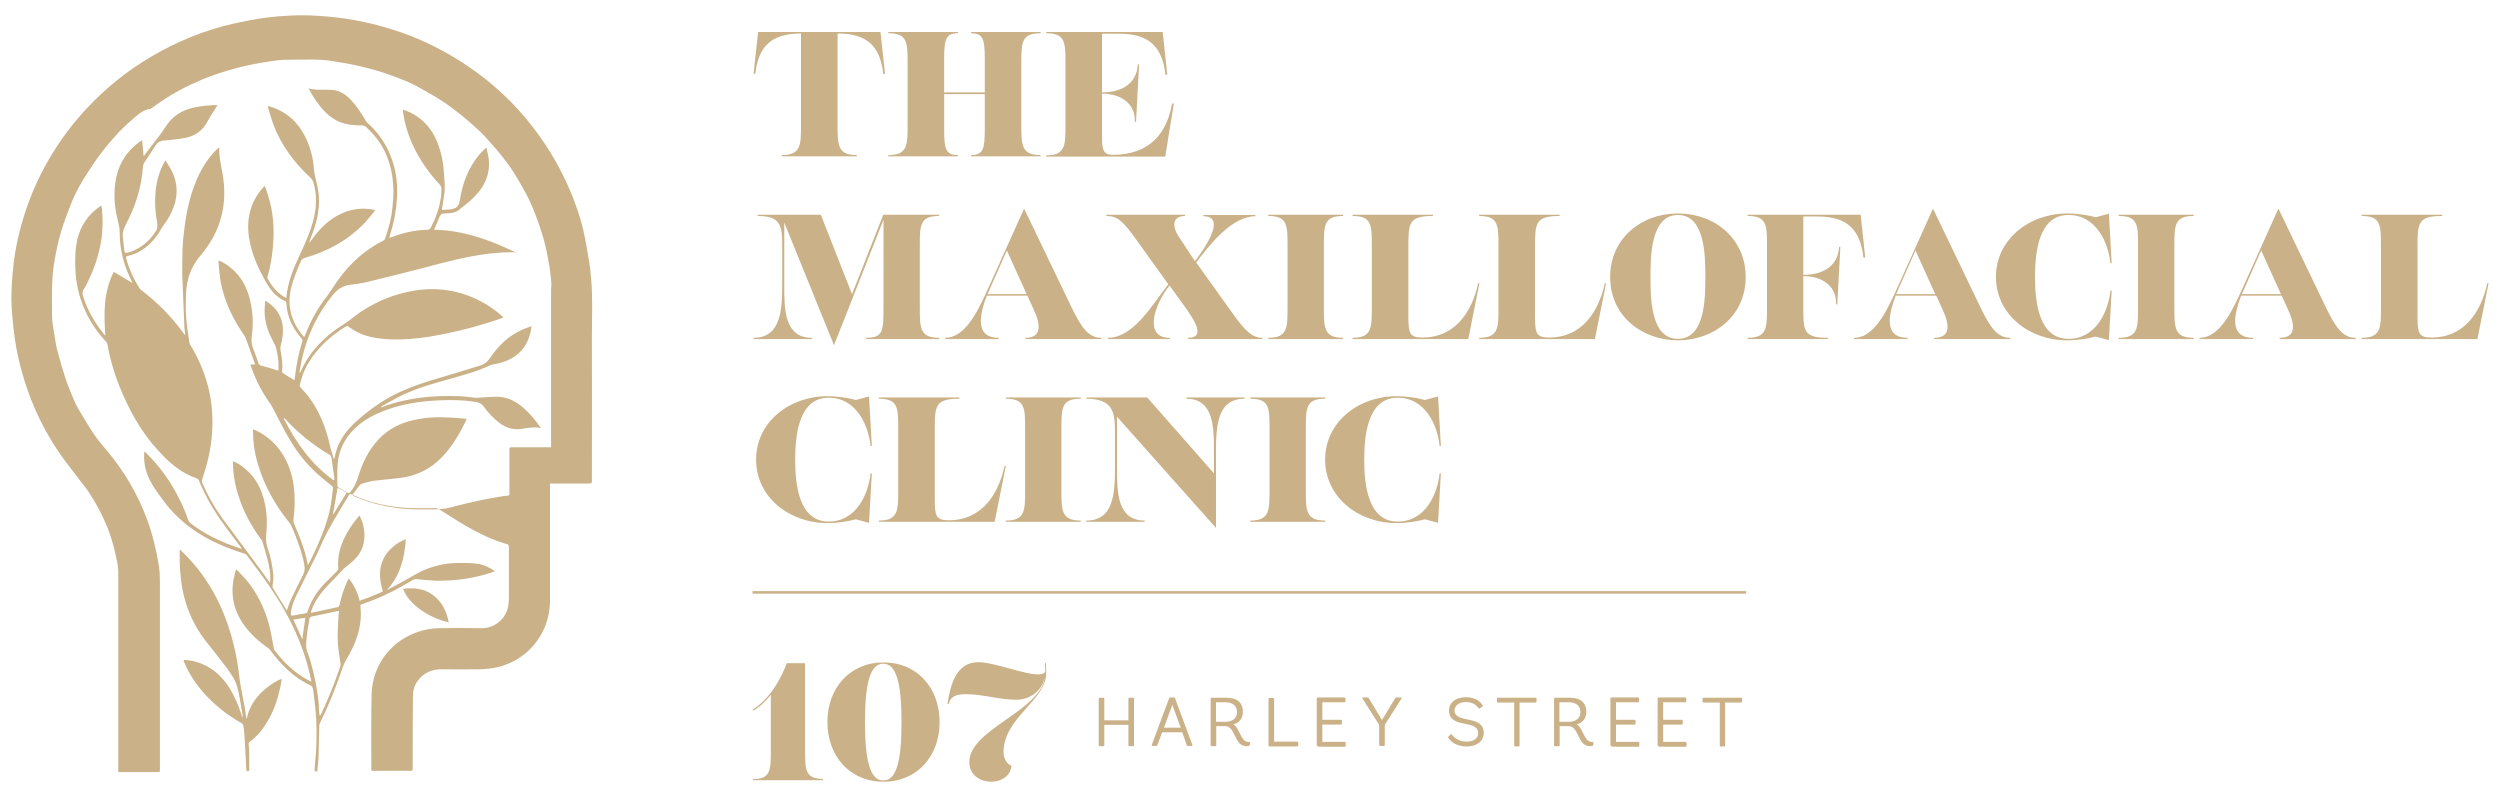 <?xml version="1.0" encoding="utf-8"?>
<!-- Generator: Adobe Illustrator 25.2.3, SVG Export Plug-In . SVG Version: 6.00 Build 0)  -->
<svg version="1.1" id="Layer_1" xmlns="http://www.w3.org/2000/svg" xmlns:xlink="http://www.w3.org/1999/xlink" x="0px" y="0px"
	 viewBox="0 0 985 312" style="enable-background:new 0 0 985 312;" xml:space="preserve">
<style type="text/css">
	.st0{fill:#CAB188;}
</style>
<g>
	<g>
		<g>
			<path class="st0" d="M446.8,293.6c0,0.2-0.1,0.4-0.4,0.4H445c-0.2,0-0.4-0.1-0.4-0.4v-8h-9.5v8c0,0.2-0.1,0.4-0.4,0.4h-1.4
				c-0.2,0-0.4-0.1-0.4-0.4v-18.3c0-0.2,0.1-0.4,0.4-0.4h1.4c0.2,0,0.4,0.1,0.4,0.4v8.5h9.5v-8.5c0-0.2,0.1-0.4,0.4-0.4h1.4
				c0.2,0,0.4,0.1,0.4,0.4V293.6z"/>
			<path class="st0" d="M465.8,288.5h-7.9l-1.9,5.1c-0.1,0.2-0.2,0.3-0.4,0.3h-1.4c-0.2,0-0.5-0.1-0.4-0.4l6.8-18.3
				c0.1-0.3,0.2-0.4,0.4-0.4h1.6c0.2,0,0.4,0.2,0.4,0.4l6.8,18.3c0.1,0.2-0.1,0.4-0.4,0.4h-1.4c-0.2,0-0.4-0.1-0.4-0.3L465.8,288.5z
				 M458.6,286.7h6.6l-3.3-9L458.6,286.7z"/>
			<path class="st0" d="M492.4,293.5c0,0.2-0.1,0.3-0.4,0.4c-0.2,0.1-0.5,0.1-0.9,0.1c-4.9,0-4.2-7.9-8.4-7.9h-3.5v7.5
				c0,0.2-0.1,0.4-0.4,0.4h-1.4c-0.2,0-0.4-0.1-0.4-0.4v-18.3c0-0.2,0.1-0.4,0.4-0.4h5.8c4,0,6.5,1.7,6.5,5.6c0,2.8-1.7,4.4-3.8,4.9
				c2.5,1.3,3,6.9,5.8,6.9h0.4c0.2,0,0.4,0.1,0.4,0.4V293.5z M482.8,284.4c2.6,0,4.6-1.3,4.6-3.8c0-2.3-1.6-3.9-4.4-3.9h-3.9v7.7
				H482.8z"/>
			<path class="st0" d="M502,292.2h9.1c0.2,0,0.4,0.1,0.4,0.4v1.1c0,0.3-0.2,0.4-0.4,0.4h-10.9c-0.2,0-0.4-0.1-0.4-0.4v-18.3
				c0-0.2,0.1-0.4,0.4-0.4h1.4c0.2,0,0.4,0.1,0.4,0.4V292.2z"/>
			<path class="st0" d="M519.2,293.9c-0.2,0-0.4-0.1-0.4-0.4v-18.3c0-0.2,0.1-0.4,0.4-0.4h10.5c0.2,0,0.4,0.1,0.4,0.4v1.1
				c0,0.2-0.1,0.4-0.4,0.4H521v6.9h7.3c0.2,0,0.4,0.1,0.4,0.4v1.1c0,0.2-0.1,0.4-0.4,0.4H521v6.8h8.8c0.2,0,0.4,0.1,0.4,0.4v1.1
				c0,0.3-0.1,0.4-0.4,0.4H519.2z"/>
			<path class="st0" d="M543.8,293.9c-0.2,0-0.4-0.1-0.4-0.4v-7.9l-6.6-10.4c-0.1-0.2,0.1-0.4,0.3-0.4h1.7c0.2,0,0.3,0.1,0.5,0.3
				l5.2,8.6l5.2-8.6c0.1-0.2,0.2-0.3,0.5-0.3h1.7c0.3,0,0.5,0.1,0.3,0.4l-6.6,10.4v7.9c0,0.2-0.1,0.4-0.4,0.4H543.8z"/>
			<path class="st0" d="M583,279.1c-0.2,0.1-0.4,0.1-0.5-0.1c-0.4-0.6-1.7-2.4-4.9-2.4c-3,0-4.5,1.6-4.5,3.3
				c0,5.4,11.5,1.5,11.5,8.9c0,2.8-2.2,5.3-6.8,5.3c-4.8,0-6.7-2.7-7.2-3.4c-0.1-0.2-0.1-0.3,0.1-0.5l0.8-0.8c0.2-0.2,0.4-0.2,0.5,0
				c0.5,0.7,2.3,2.8,5.8,2.8c2.9,0,4.6-1.3,4.6-3.3c0-5.7-11.5-1.5-11.5-9c0-2.8,2.3-5.2,6.6-5.2c4.4,0,6.1,2.3,6.6,3.1
				c0.1,0.2,0.2,0.4-0.1,0.6L583,279.1z"/>
			<path class="st0" d="M605,274.9c0.2,0,0.4,0.1,0.4,0.4v1.1c0,0.2-0.2,0.4-0.4,0.4h-6.3v16.9c0,0.2-0.1,0.4-0.4,0.4H597
				c-0.2,0-0.4-0.1-0.4-0.4v-16.9h-6.4c-0.2,0-0.4-0.1-0.4-0.4v-1.1c0-0.3,0.1-0.4,0.4-0.4H605z"/>
			<path class="st0" d="M627.7,293.5c0,0.2-0.1,0.3-0.4,0.4c-0.2,0.1-0.5,0.1-0.9,0.1c-4.9,0-4.2-7.9-8.4-7.9h-3.5v7.5
				c0,0.2-0.1,0.4-0.4,0.4h-1.4c-0.2,0-0.4-0.1-0.4-0.4v-18.3c0-0.2,0.1-0.4,0.4-0.4h5.8c4,0,6.5,1.7,6.5,5.6c0,2.8-1.7,4.4-3.8,4.9
				c2.5,1.3,3,6.9,5.8,6.9h0.4c0.2,0,0.4,0.1,0.4,0.4V293.5z M618.1,284.4c2.6,0,4.6-1.3,4.6-3.8c0-2.3-1.6-3.9-4.4-3.9h-3.9v7.7
				H618.1z"/>
			<path class="st0" d="M634.9,293.9c-0.2,0-0.4-0.1-0.4-0.4v-18.3c0-0.2,0.1-0.4,0.4-0.4h10.5c0.2,0,0.4,0.1,0.4,0.4v1.1
				c0,0.2-0.1,0.4-0.4,0.4h-8.7v6.9h7.3c0.2,0,0.4,0.1,0.4,0.4v1.1c0,0.2-0.1,0.4-0.4,0.4h-7.3v6.8h8.8c0.2,0,0.4,0.1,0.4,0.4v1.1
				c0,0.3-0.1,0.4-0.4,0.4H634.9z"/>
			<path class="st0" d="M653.5,293.9c-0.2,0-0.4-0.1-0.4-0.4v-18.3c0-0.2,0.1-0.4,0.4-0.4h10.5c0.2,0,0.4,0.1,0.4,0.4v1.1
				c0,0.2-0.1,0.4-0.4,0.4h-8.7v6.9h7.3c0.2,0,0.4,0.1,0.4,0.4v1.1c0,0.2-0.1,0.4-0.4,0.4h-7.3v6.8h8.8c0.2,0,0.4,0.1,0.4,0.4v1.1
				c0,0.3-0.1,0.4-0.4,0.4H653.5z"/>
			<path class="st0" d="M686,274.9c0.2,0,0.4,0.1,0.4,0.4v1.1c0,0.2-0.2,0.4-0.4,0.4h-6.3v16.9c0,0.2-0.1,0.4-0.4,0.4H678
				c-0.2,0-0.4-0.1-0.4-0.4v-16.9h-6.4c-0.2,0-0.4-0.1-0.4-0.4v-1.1c0-0.3,0.1-0.4,0.4-0.4H686z"/>
		</g>
	</g>
	<g>
		<g>
			<path class="st0" d="M296.6,307.5v-0.5c7.1,0,7.1-3.7,7.1-11.4v-21.8c-2,2.5-4.3,4.7-6.9,6.2l-0.3-0.4
				c6.8-4.1,11.2-12.2,13.5-18.3h7.2v34.2c0,7.7,0,11.4,7.1,11.4v0.5H296.6z"/>
			<path class="st0" d="M370.2,284.5c0,13.3-8.7,23.5-22.1,23.5c-13.4,0-22.1-10.2-22.1-23.5c0-13.3,8.7-23.5,22.1-23.5
				C361.5,261,370.2,271.2,370.2,284.5z M355.2,284.5c0-15.8-2.2-23-7.2-23c-5,0-7.2,7.2-7.2,23c0,15.8,2.2,23,7.2,23
				C353.1,307.5,355.2,300.3,355.2,284.5z"/>
			<path class="st0" d="M411.8,264.7c0.1-1.1,0-2.2-0.1-3.4h0.4c0.1,1.4,0.1,2.7,0.1,3.9c0,10.7-16.8,17.6-16.8,31.1
				c0,2.1,0.9,4.5,3.1,5.4c-0.3,4.1-4.1,6.3-7.9,6.3c-4.6,0-8.7-2.8-8.7-7.7c0-12.8,26.9-19.7,29.7-32.8h-0.1
				c-1.3,4.8-5.6,8.2-11.2,8.2c-6.4,0-13-2.2-20-2.2c-3,0-5.9,0.7-6.5,3.9l-0.5-0.1c1.2-7.7,3.5-16.4,12.2-16.4
				C392.7,260.8,409.6,268.4,411.8,264.7z"/>
		</g>
	</g>
</g>
<g>
	<path class="st0" d="M125.1,304c-0.4-0.1-0.7-0.1-1.2-0.2c0.1-0.9,0.1-1.8,0.2-2.8c0.6-5.8,0.8-11.7,0.5-17.5
		c-0.2-3.4-0.6-6.8-1-10.2c-0.1-0.8-0.2-1.5-0.4-2.3c-0.1-0.3-0.3-0.6-0.6-0.8c-6.7-3.1-11.8-8.2-16.1-14c-0.3-0.5-0.8-0.8-1.3-1.2
		c-4.4-3.1-8.2-6.8-10.8-11.5c-2.5-4.6-3.3-9.4-2.5-14.5c0.3-1.5,0.6-3,1-4.5c0.1,0,0.2-0.1,0.3-0.1c1.2,1.3,2.5,2.5,3.6,3.8
		c4.6,5.4,7.5,11.6,9.3,18.3c0.8,3,1.2,6.1,1.8,9.1c0.1,0.3,0.2,0.5,0.3,0.7c3.6,4.6,7.7,8.7,12.9,11.5c0.4,0.2,0.9,0.4,1.6,0.8
		c-0.2-1.1-0.4-1.9-0.6-2.8c-3-13-8.8-24.6-16.4-35.5c-2.7-3.9-5.7-7.8-8.5-11.6c-0.2-0.3-0.6-0.5-1-0.6c-6.3-2-12.5-4.5-18.1-8.1
		c-5.4-3.5-10.1-7.7-13.9-13c-1.9-2.6-3.9-5.2-5.3-8.1c-1.5-3.2-2.3-6.4-2.1-10c0-0.1,0-0.3,0-0.4c0-0.2,0.1-0.3,0.2-0.6
		c0.3,0.3,0.5,0.4,0.7,0.7c4.6,4.5,8.4,9.6,11.5,15.2c2,3.6,3.7,7.4,5.1,11.4c0.1,0.3,0.4,0.6,0.7,0.9c5.5,4.3,11.8,7.3,18.3,9.5
		c0.6,0.2,1.2,0.4,1.8,0.6c0-0.1,0.1-0.1,0.1-0.2c-0.7-1-1.5-1.9-2.2-2.9c-4.1-5.4-8.2-10.8-11.4-16.9c-1.2-2.2-2.2-4.5-3.2-6.8
		c-0.2-0.5-0.5-0.8-1.1-1c-5.1-1.8-9.2-4.9-12.9-8.7c-7-7-12.1-15.3-16-24.3c-2.8-6.4-4.9-13-6.1-19.8c-0.1-0.5-0.4-0.9-0.8-1.3
		c-3.8-4.1-6.7-8.7-8.8-13.9c-1.8-4.5-2.8-9.3-3-14.2c-0.2-4-0.1-8.1,0.8-12c1.3-5.4,4.3-9.7,8.9-12.9c0.1-0.1,0.3-0.2,0.5-0.3
		c0.1,0.6,0.3,1.1,0.3,1.7c0.3,3.5,0.3,7-0.1,10.5c-0.9,7-3.2,13.6-6.5,19.8c-0.1,0.2-0.2,0.4-0.3,0.5c-1,1.2-0.9,2.4-0.4,3.8
		c1.8,5.3,4.5,10,8,14.3c0.2,0.2,0.3,0.4,0.6,0.6c-0.3-4.3-0.5-8.6-0.1-12.8c0.4-4.2,1.4-8.3,3.4-12.3c2.4,1.4,4.8,2.9,7.4,4.4
		c-0.4-0.9-0.8-1.7-1.1-2.4c-2.3-4.9-3.6-10-3.9-15.4c-0.1-1.2,0-2.4-0.1-3.5c-0.2-1.3-0.5-2.5-0.8-3.8c-1-4-1.4-8.1-1.1-12.2
		c0.5-7.1,3.2-13.2,9-17.7c0.5-0.4,1.1-0.8,1.8-1.3c0.2,2.2,0.4,4.2,0.6,6.4c0.2-0.3,0.4-0.5,0.5-0.7c2.1-2.8,4.3-5.6,6.4-8.4
		c0.6-0.8,1.1-1.7,1.7-2.5c2.7-4.3,6.6-6.7,11.5-7.7c3-0.6,5.9-0.9,8.9-0.9c0,0.1,0.1,0.1,0,0.2c-1.2,2-2.6,3.9-3.7,6
		c-1.9,3.7-4.8,5.9-8.8,6.7c-2.6,0.5-5.2,0.8-7.8,1c-1.7,0.1-3,0.4-4,2c-1.5,2.4-3.1,4.6-4.6,7c-0.3,0.5-0.3,1.1-0.4,1.7
		c-0.6,8-3,15.5-6.8,22.6c-0.9,1.6-1.3,3.2-1.1,5c0.2,1.8,0.4,3.6,0.6,5.3c0.1,0.7,0.4,0.8,1,0.7c3.5-0.8,6.4-2.7,8.9-5.3
		c0.8-0.8,1.5-1.8,2.2-2.8c0.9-1.1,1.1-2.3,0.8-3.8c-0.8-4.1-1-8.2-0.6-12.4c0.4-4.1,1.5-7.9,3.5-11.5c0.1-0.1,0.1-0.2,0.4-0.6
		c0.9,1.6,1.9,2.9,2.6,4.4c3,6.3,2,12.4-1.4,18.2c-0.7,1.3-1.7,2.5-2.5,3.7c-0.6,0.9-1,1.9-1.7,2.8c-3,4.3-6.8,7.4-12,8.6
		c-0.6,0.1-0.6,0.3-0.5,0.8c1.1,4.2,2.9,8.2,5.3,11.9c0.2,0.3,0.5,0.6,0.8,0.8c6.4,4.9,11.9,10.5,16.6,17c0.1,0.2,0.3,0.3,0.6,0.7
		c-0.2-1.6-0.4-3-0.4-4.3c-0.2-3.2-0.2-6.3-0.4-9.5c-0.1-3.5-0.3-7-0.4-10.5c0-3.2,0-6.5,0.1-9.7c0.1-2.3,0.3-4.5,0.6-6.8
		c0.5-4.9,1.4-9.7,2.8-14.5c1.3-4.3,3.1-8.5,5.5-12.3c1.5-2.2,3.1-4.3,5.1-6.1c0.2-0.1,0.3-0.3,0.5-0.4c-0.2,3.5,0.6,6.7,1.2,10
		c2.3,12.4-0.6,23.4-8.8,32.9c-3.6,4.3-5.3,9.2-5.5,14.8c-0.1,3-0.2,5.9,0,8.9c0.3,3.5,0.8,7,1.3,10.4c0,0.3,0.2,0.6,0.4,0.9
		c3.6,6,6.2,12.3,7.6,19.1c1.1,5.4,1.3,10.8,0.9,16.3c-0.5,6.1-1.9,11.9-3.9,17.7c-0.1,0.4-0.1,0.9,0.1,1.2c2,4.8,4.6,9.4,7.6,13.6
		c4.2,5.7,8.5,11.4,12.7,17.1c1.9,2.5,3.7,5.1,5.6,7.7c0.2,0.3,0.4,0.5,0.7,1c0.1-0.5,0.2-0.9,0.2-1.2c0.1-2.6-0.4-5.1-1-7.6
		c-0.6-2.5-1.4-5-2.1-7.4c-0.1-0.4-0.4-0.7-0.6-1c-4.4-5.9-7.7-12.4-9.6-19.6c-0.8-3.2-1.4-6.6-1.4-9.9c0-0.4,0-0.7,0-1.2
		c1.9,0.8,3.5,1.8,4.9,3.1c4.1,3.4,6.3,7.8,7.5,12.9c1,4.2,1.1,8.5,0.7,12.8c-0.2,1.8-0.1,3.5,0.5,5.3c1.2,3.5,2,7.2,2.3,10.9
		c0.1,1.3-0.2,2.7-0.3,4.1c0,0.3-0.1,0.6,0.1,0.8c1.7,2.9,3.5,5.7,5.3,8.6c0.1,0.1,0.1,0.2,0.2,0.4c0.6-1.6,0.9-2.9,1.5-4.1
		c1.6-3.4,3.2-6.7,4.9-10c0.7-1.3,0.7-2.5,0.5-3.8c-0.6-4-2-7.7-3.4-11.4c-0.5-1.4-1.1-2.8-1.7-4.1c-0.4-0.9-1.1-1.7-1.7-2.4
		c-4.9-6.3-8.8-13.3-11.2-21c-1.4-4.4-2.2-8.9-2.2-13.6c0-0.3,0-0.7,0-1.1c2,0.8,3.7,1.8,5.3,3c5.4,4,8.5,9.5,10.1,15.9
		c1,4.3,1.1,8.7,0.9,13c-0.1,1.3-0.3,2.5-0.4,3.8c0,0.5,0,1,0.2,1.4c1.8,4.3,3.7,8.7,4.8,13.3c0.2,1,0.4,1.9,0.7,3.1
		c0.2-0.3,0.4-0.5,0.5-0.7c1.2-2.6,2.5-5.1,3.6-7.7c2-4.5,3.7-9.2,4.7-14c0.5-2.6,0.8-5.3,1.1-7.9c0-0.3-0.2-0.7-0.5-0.9
		c-2-1.7-4.2-3.3-6.2-5.2c-4.3-4-7.8-8.5-10.7-13.6c-2.3-3.9-4.3-8-6.4-12c-0.3-0.5-0.6-1-0.9-1.5c-3.2-4.5-5.7-9.2-7.5-14.4
		c-0.1-0.3-0.2-0.6-0.3-0.8c0-0.1,0-0.2,0-0.3c0.6,0,1.1,0,1.8,0c-0.4-1.2-0.8-2.3-1.2-3.4c-0.8-2.2-1.5-4.3-2.3-6.5
		c-0.2-0.5-0.5-1.1-0.8-1.6c-4.4-6.3-7.7-13.1-9.2-20.7c-0.5-2.6-0.6-5.3-0.9-7.9c0-0.3,0-0.5,0-0.9c1.8,0.7,3.3,1.7,4.7,2.8
		c4,3.2,6.4,7.5,7.6,12.4c1.2,4.8,1.5,9.6,0.8,14.5c-0.3,2,0,3.7,0.7,5.5c0.7,1.7,1.3,3.5,1.9,5.2c0.2,0.7,0.6,1,1.3,1.1
		c1.9,0.5,3.9,1.1,5.8,1.7c0.2,0.1,0.4,0.1,0.8,0.3c0-1.3,0.1-2.5,0-3.7c-0.2-1.7-0.5-3.5-0.9-5.2c-0.2-0.9-0.7-1.7-1.1-2.5
		c-1.8-3.3-3.1-6.8-3.4-10.6c-0.2-1.7,0.1-3.5,0.1-5.3c0-0.1,0.1-0.2,0.2-0.3c2.6,1.6,4.6,3.6,5.8,6.3c1.6,3.7,1.2,7.5,0.2,11.3
		c-0.2,0.6-0.2,1.3-0.1,1.9c0.5,2.7,1,5.5,0.6,8.3c0,0.2,0.1,0.5,0.2,0.6c1.5,1,3,1.9,4.7,2.9c0.1-0.7,0.2-1.4,0.3-2
		c0.5-4.4,1.4-8.7,2.7-12.9c0.2-0.7,0.2-1.2-0.3-1.7c-2.7-3.1-4.7-6.6-5.5-10.7c-0.2-1-0.3-2.1-0.4-3.1c0-0.3-0.2-0.6-0.3-0.7
		c-3.2-1.4-5.5-3.8-7.2-6.7c-3.3-5.6-6-11.4-7.1-17.8c-1.3-7.7,0.3-14.6,5.6-20.5c0.1-0.1,0.1-0.2,0.2-0.2c0,0,0.1-0.1,0.3-0.2
		c0.5,1.2,0.9,2.4,1.3,3.7c2,6.2,2.5,12.7,2,19.2c-0.3,4.3-1,8.6-2.2,12.8c-0.1,0.3-0.1,0.7,0.1,0.9c1.5,2.7,3.4,5.1,6,6.8
		c0.4,0.3,0.8,0.4,1.3,0.7c0.5-6.3,2.9-11.8,5.4-17.2c2-4.3,4-8.7,5.2-13.3c1.3-5,1.6-10.1,0-15.2c-0.2-0.6-0.5-1.1-0.9-1.5
		c-6.5-6-11.8-13-14.9-21.4c-0.8-2.2-1.4-4.5-2.1-6.8c0.1-0.1,0.2-0.1,0.2-0.2c0.8,0.3,1.7,0.5,2.5,0.8c5.4,2.1,9.3,5.9,11.9,11
		c2.1,4.1,3.3,8.6,3.6,13.2c0.2,2.2,0.8,4.2,1.3,6.3c1.3,5.7,0.6,11.3-1.2,16.9c-0.6,1.6-1.2,3.3-1.8,4.9c-0.1,0.2-0.1,0.4,0,0.7
		c0.3-0.5,0.7-1,1-1.4c3.1-4.3,6.7-7.9,11.6-10.1c4-1.8,8.1-2.3,12.4-1.5c0.2,0,0.4,0.1,0.8,0.3c-1.5,1.8-2.8,3.5-4.3,5.1
		c-6.6,6.8-14.6,11.1-23.7,13.7c-0.6,0.2-0.9,0.5-1.2,1c-1.5,3.5-3,7-3.9,10.7c-1.7,7.1,0,13.4,4.7,18.9c0.1,0.1,0.2,0.3,0.4,0.5
		c0.2-0.3,0.3-0.5,0.4-0.7c2.1-5.6,5-10.8,8.7-15.5c1.6-2.1,2.9-4.4,4.5-6.6c4.7-6.4,10.4-11.6,17.6-15.2c0.3-0.1,0.6-0.5,0.7-0.8
		c1.4-4,2.5-8,2.9-12.2c0.2-2.4,0.5-4.8,0.4-7.1c-0.2-7.4-2.1-14.4-6.7-20.3c-1.2-1.6-2.7-3-4.2-4.5c-0.3-0.3-1-0.5-1.4-0.5
		c-2.6,0-5.1-0.1-7.6-0.9c-2.9-0.9-5.3-2.6-7.4-4.8c-2.4-2.5-4.2-5.4-5.9-8.4c-0.1-0.1-0.1-0.2-0.2-0.5c3,0.9,6,0.4,9,0.6
		c3,0.2,5.3,1.6,7.4,3.7c2.4,2.5,4.2,5.3,6,8.3c0.3,0.6,0.8,1.1,1.3,1.5c4.8,4.4,8,9.8,9.8,16.1c1.3,4.6,1.6,9.4,1.2,14.1
		c-0.3,4.6-1.3,9.2-2.7,13.6c-0.1,0.3-0.1,0.6-0.2,1c1.3-0.4,2.4-0.8,3.5-1.2c3.7-1.2,7.6-1.9,11.5-2c0.6,0,1-0.2,1.3-0.8
		c2-3.8,3.4-7.7,4-12c0.2-1.2,0.2-2.5,0.2-3.7c0-0.4-0.3-0.9-0.6-1.2c-4.4-4.7-8-9.9-10.7-15.7c-2-4.4-3.4-9-3.9-13.9
		c1.8,0.5,3.4,1.3,4.9,2.2c4.8,3,7.7,7.4,9.4,12.6c1.1,3.3,1.7,6.7,1.9,10.2c0.1,2.1,0.4,4.2,0.3,6.3c-0.1,2.4-0.7,4.9-1,7.3
		c0,0.2-0.1,0.4-0.1,0.6c0,0.1,0,0.1,0.1,0.3c1.3-0.1,2.6-0.1,3.8-0.3c1.7-0.4,2.8-0.9,3.2-3.7c1-6.6,3.4-12.7,7.7-17.9
		c0.8-0.9,1.7-1.7,2.7-2.7c0.3,1.5,0.7,2.8,0.9,4.2c0.9,7.2-2.4,12.6-7.6,17.1c-1.3,1.1-2.8,2.2-4.1,3.3c-1.1,0.9-2.4,1.2-3.8,1.3
		c-0.7,0-1.4,0.1-2.1,0.1c-1,0-1.4,0.5-1.8,1.4c-0.6,1.6-1.3,3.2-2.1,5c11.4,0.2,21.9,4,32.1,8.9c-3.9-0.1-7.5,0.2-11.1,0.6
		c-8.5,1.1-16.8,3.3-25,5.5c-7.3,1.9-14.6,3.7-22,5.5c-2.3,0.6-4.7,0.9-7.1,1.2c-2.9,0.4-5,1.8-6.8,4c-6.1,7.5-10.1,15.9-12.2,25.4
		c-0.3,1.5-0.6,3.1-0.9,4.7c0,0.1,0,0.3,0,0.6c0.2-0.2,0.3-0.3,0.4-0.4c2.8-6.6,7.5-11.8,13.1-16.1c1.7-1.3,3.5-2.3,5.3-3.6
		c1.6-1.1,3.1-2.4,4.8-3.6c6.6-4.5,13.8-7.4,21.6-8.7c9.2-1.5,18-0.1,26.2,4.2c3.1,1.6,5.9,3.6,8.5,5.9c0.1,0.1,0.2,0.2,0.4,0.5
		c-1.9,0.7-3.7,1.3-5.6,1.9c-7.6,2.4-15.4,4.3-23.3,5.6c-5.8,0.9-11.6,1.4-17.5,1c-4.7-0.4-9.4-1.3-13.4-4.1
		c-0.2-0.1-0.3-0.2-0.5-0.3c-1.2-0.9-1.2-0.9-2.4-0.2c-6.5,4.2-12,9.4-15.4,16.4c-1,1.9-1.5,4.1-2.1,6.2c-0.1,0.3,0.1,0.8,0.3,1.1
		c4.8,4.8,7.9,10.6,10,17c0.8,2.4,1.3,4.8,1.9,7.2c0.4,1.3,0.8,2.6,1.2,3.9c0.1,0,0.1,0,0.2,0c0.2-0.7,0.3-1.5,0.5-2.2
		c1.2-4.7,3.8-8.5,7.4-11.9c5.4-5,11.3-9.2,18-12.3c5.3-2.4,10.9-4.2,16.5-5.8c5.1-1.5,10.2-3.1,15.4-4.7c1.5-0.5,2.5-1.4,3.5-2.8
		c3.3-4.9,7.4-8.9,12.9-11.3c1.1-0.5,2.2-0.8,3.5-1.3c-0.5,4.3-2,7.9-5.1,10.7c-2.8,2.5-6.1,3.7-9.7,4.3c-0.7,0.1-1.3,0.3-1.9,0.6
		c-4.5,2.1-9.3,3.4-14.1,4.8c-6.8,1.9-13.7,3.7-20.2,6.8c-2.7,1.3-5.2,2.8-7.8,4.2c-0.2,0.1-0.4,0.3-0.6,0.6c0.2,0,0.3,0,0.5-0.1
		c4.8-1.9,9.8-3,15-3.7c5.3-0.7,10.5-0.8,15.8-0.6c2,0.1,3.9,0.4,5.8,0.6c0.8,0.1,1.7-0.1,2.6-0.1c2-0.1,3.9-0.3,5.9-0.3
		c4,0,7.4,1.6,10.4,4.2c2.6,2.2,4.8,4.9,6.8,7.7c0.1,0.1,0.1,0.2,0.2,0.4c-2.7-0.5-5.2,0-7.7,0.4c-3.3,0.4-6.1-0.5-8.7-2.5
		c-2.3-1.8-4.3-3.9-6-6.3c-0.9-1.3-2.1-1.7-3.5-1.9c-4.5-0.7-9-0.8-13.5-0.6c-8.1,0.3-16,1.5-23.5,4.6c-4.4,1.8-8.4,4.3-11.6,7.8
		c-3.3,3.7-5.2,8.1-5.5,13c-0.2,2.7-0.1,5.5-0.1,8.2c0,0.2,0.2,0.6,0.4,0.7c1.2,0.7,2.4,1.4,3.6,2.1c0.5,0.3,0.7,0.2,1.1-0.2
		c1.5-1.8,2.4-3.8,3.1-6.1c1.4-4.6,3.4-9,6.4-12.8c3.9-5,8.9-8,15-9.4c4.9-1.2,9.8-1.4,14.8-1.1c2.1,0.1,4.3,0.3,6.5,0.5
		c0,0.2,0,0.3-0.1,0.4c-2.5,5.3-5.4,10.3-9.4,14.5c-4.5,4.8-10.1,7.6-16.7,8.4c-3.4,0.4-6.8,0.7-10.2,1.1c-1.7,0.2-3.3,0.8-4.9,1.2
		c-0.3,0.1-0.6,0.3-0.8,0.6c-0.8,1-1.6,2.1-2.5,3.2c-0.4,0.5-0.4,0.8,0.3,1.1c3.7,1.6,7.5,2.9,11.5,3.7c5.6,1.2,11.4,1.6,17.1,1.5
		c2.1,0,4.2,0,6.3-0.2c2.2-0.3,4.4-0.9,6.6-1.5c5.6-1.4,11.3-2.6,17-3.5c0.6-0.1,1.3-0.2,1.9-0.2c0.6,0,0.8-0.3,0.8-0.9
		c0-4,0-7.9,0-11.9c0-1.8,0-3.7,0-5.5c0-0.6,0.2-0.8,0.8-0.8c4.8,0,9.7,0,14.5,0c0.3,0,0.6,0,1.1,0c0-0.4,0-0.8,0-1.1
		c0-20.3,0-40.6,0-60.9c0-1,0.2-1.9,0.1-2.9c-0.2-2-0.4-4.1-0.7-6.1c-0.4-2.5-0.9-4.9-1.4-7.4c-0.5-2.2-1.1-4.4-1.8-6.5
		c-1.3-4.1-2.8-8.2-4.6-12.1c-1.2-2.6-2.7-5.1-4.1-7.6c-1.4-2.4-2.8-4.7-4.4-6.9c-1.7-2.3-3.5-4.6-5.4-6.7c-1.8-2.1-3.7-4.3-5.7-6.2
		c-2.4-2.3-4.9-4.4-7.4-6.5c-2.4-1.9-4.9-3.8-7.5-5.5c-2.7-1.8-5.7-3.4-8.5-5c-3.8-2.3-8-3.8-12.1-5.3c-3.8-1.4-7.8-2.5-11.7-3.4
		c-3.7-0.9-7.5-1.5-11.2-2.1c-5-0.8-10.1-0.5-15.2-0.5c-2.5,0-4.9,0-7.4,0.4c-4.2,0.6-8.4,1.3-12.5,2.3c-3.8,0.9-7.5,2-11.2,3.3
		c-3,1-5.9,2.3-8.8,3.6c-5.8,2.7-11.2,6-16.3,9.8C56.8,43,54.5,45,52.2,47c-1.9,1.7-3.8,3.4-5.5,5.2c-2.3,2.5-4.6,5.1-6.6,7.8
		c-2,2.6-3.9,5.4-5.7,8.2c-2.6,4-4.9,8.1-6.6,12.6c-1.2,3.2-2.5,6.4-3.5,9.7c-1.3,4.2-2.2,8.4-2.9,12.7c-1.2,7-0.9,14-0.9,21.1
		c0,2.5,0.5,5,0.9,7.4c0.4,2.4,0.7,4.9,1.4,7.2c0.9,3.4,1.9,6.8,3,10.2c0.9,2.8,2.1,5.5,3.2,8.2c0.6,1.5,1.3,2.9,2.1,4.2
		c2,3.3,3.9,6.6,6,9.7c1.5,2.2,3.2,4.2,5,6.3c6.8,8.1,12.1,17.1,15.8,27c2.2,6,3.7,12.2,4.7,18.5c0.3,2,0.4,4,0.4,5.9
		c0,24.7,0,49.4,0,74.2c0,1.1,0,1.1-1.1,1.1c-4.8,0-9.5,0-14.3,0c-0.3,0-0.6,0-1,0c0-0.5,0-0.9,0-1.3c0-25.9,0-51.8,0-77.6
		c0-2.3-0.6-4.7-1.1-7c-0.8-3.7-1.9-7.3-3.3-10.8c-2-4.8-4.4-9.4-7.3-13.7c-0.9-1.4-2-2.7-3-4c-2.2-2.9-4.5-5.8-6.7-8.8
		c-5.9-8.1-10.6-16.9-14-26.4c-2-5.6-3.6-11.2-4.7-17.1c-1-5.4-1.5-10.8-1.9-16.2c-0.3-4.6,0-9.2,0.4-13.8
		c0.6-7.5,2.1-14.8,4.3-21.9c2.4-7.9,5.7-15.5,9.9-22.7c4.2-7.2,9.1-13.9,14.8-20c7.5-8.1,16.1-15,25.6-20.6
		c10-5.9,20.7-10.3,32-12.9c4.5-1,9-1.9,13.6-2.5c6.5-0.8,13.1-1.1,19.7-0.7c4.7,0.3,9.5,0.8,14.1,1.6c6.4,1.1,12.7,2.8,18.9,4.9
		c9.2,3.2,17.8,7.6,25.9,13c10,6.7,18.7,14.7,26,24.2c6.8,8.7,12.2,18.3,16.2,28.6c2,5.2,3.6,10.4,4.6,15.8
		c0.7,3.7,1.3,7.5,1.9,11.2c0.2,1.4,0.2,2.9,0.4,4.3c0.7,7.6,0.3,15.2,0.3,22.8c0.1,19,0,38,0,57c0,0.8-0.3,0.9-1,0.9
		c-4.8,0-9.7,0-14.5,0c-0.3,0-0.6,0-1,0c0,0.4,0,0.8,0,1.2c0,15,0,29.9,0,44.9c0,13.9-10,24.6-22.4,26.6c-1.7,0.3-3.5,0.4-5.2,0.5
		c-5.1,0.1-10.1,0-15.2,0c-2.7,0-5.2,0.7-7.3,2.4c-2.5,2.1-3.9,4.7-3.9,8c-0.1,9.6-0.1,19.2-0.1,28.8c0,0.6-0.2,0.8-0.8,0.8
		c-4.9,0-9.9,0-14.8,0c-0.5,0-0.8-0.1-0.7-0.7c0-9.7-0.1-19.4,0.1-29.1c0.2-13.1,9.4-23.5,21.9-25.9c1.8-0.4,3.7-0.5,5.5-0.5
		c5.3-0.1,10.7-0.1,16,0c4.8,0.1,9.7-3.5,10.5-9.1c0.1-0.9,0.2-1.8,0.2-2.7c0-6.7,0-13.5,0-20.2c0-0.8-0.2-1-1-1.2
		c-5.7-1.6-11-4.3-16.1-7.2c-3.6-2.1-7-4.4-10.5-6.5c-0.4-0.2-0.9-0.4-1.4-0.4c-3.1,0-6.2,0.1-9.3,0c-8.3-0.3-16.3-1.9-23.8-5.5
		c-0.5-0.3-0.7-0.1-0.9,0.3c-2.9,4.8-5.8,9.6-8.5,14.5c-1.8,3.4-3.2,7-4.9,10.4c-2.2,4.5-4.5,8.9-6.7,13.4c-1.2,2.3-2.2,4.7-2.7,7.3
		c0,0.1-0.1,0.2-0.1,0.3c-0.1,1.8,0.1,1.8,1.6,1.5c1.3-0.3,2.6-0.5,4-0.7c0.5-0.1,0.8-0.3,1-0.8c1.4-4.4,3.9-8.2,7.1-11.4
		c1.5-1.5,3-3,4.5-4.5c0.3-0.3,0.5-0.7,0.5-1c-0.6-6.7,2-12.3,5.7-17.6c0.8-1.1,1.7-2.2,2.6-3.3c0.9,1.6,1.4,3.1,1.7,4.7
		c0.8,4.4,0.1,8.5-3,12c-1.2,1.4-2.8,2.5-4.3,3.8c-0.2,0.2-0.5,0.4-0.7,0.6c-1.9,2-3.8,4.1-5.7,6c-3,3.1-5.6,6.4-7,10.6
		c0,0.1-0.1,0.3-0.2,0.6c0.4-0.1,0.7-0.1,1-0.1c3.2-0.7,6.4-1.4,9.6-2.1c0.5-0.1,0.7-0.5,0.8-1c0.7-3.2,1.7-6.3,3.1-9.3
		c0.1-0.3,0.3-0.6,0.5-1c2.1,2.6,3.5,5.5,4.3,8.8c1.4-0.5,2.8-1,4.1-1.5c1.5-0.6,3-1.3,4.5-1.9c0.5-0.2,0.6-0.4,0.4-0.9
		c-0.6-2-1-4.1-1-6.2c0.1-4.5,1.9-8.1,5.3-10.9c1.4-1.2,2.9-2.1,4.9-2.9c-0.5,7.5-2.2,14.3-7.4,20c0.4-0.2,0.7-0.3,1.1-0.5
		c3.1-1.7,6.2-3.3,9.2-5.1c5.7-3.4,11.9-5.1,18.5-5c2.4,0,4.9,0,7.3,0.4c2.3,0.4,4.4,1.4,6.4,2.9c-1.6,0.5-3,1-4.4,1.4
		c-6.2,1.7-12.6,2.4-19.1,2.3c-2.4-0.1-4.7-0.4-7.1-0.6c-0.7-0.1-1.3,0-1.9,0.4c-5,3-10.2,5.8-15.7,7.9c-1.4,0.5-2.9,1.1-4.3,1.6
		c-0.4,0.1-0.6,0.3-0.5,0.8c0.9,7.9-1.8,14.8-5.8,21.4c-0.7,1.2-1.1,2.6-1.6,3.9c-2.4,7-5.2,13.9-8.5,20.6c-0.2,0.3-0.3,0.7-0.3,1.1
		c-0.1,4.2-0.2,8.4-0.3,12.6c-0.1,1.8-0.3,3.6-0.5,5.4C125.2,303.7,125.1,303.9,125.1,304z M125.9,281.9c0.1,0,0.1,0,0.2,0.1
		c0.1-0.2,0.3-0.4,0.4-0.6c2.9-6.1,5.4-12.4,7.6-18.9c0.1-0.2,0.1-0.5,0.1-0.7c-0.4-2.9-0.9-5.7-1.1-8.6c-0.2-3.1,0.1-6.2,0.2-9.3
		c0-1.1,0.2-2.1,0.3-3.2c-0.3,0-0.5,0.1-0.7,0.1c-3.3,0.7-6.6,1.4-10,2.1c-0.6,0.1-0.9,0.4-1,1c-0.4,2.5-0.9,5.1-1.1,7.6
		c-0.2,2.1-0.4,4.2,0.6,6.2c0.4,0.9,0.6,1.8,0.9,2.7c1.6,5.6,2.8,11.3,3.3,17.1C125.6,279,125.7,280.5,125.9,281.9z M131.4,189.2
		c0.1,0,0.2-0.1,0.3-0.1c0-0.3,0-0.6,0-0.9c-0.4-2.6-0.7-5.3-1.1-7.9c-0.1-0.6-0.4-0.9-0.9-1.2c-6.4-3.8-12.1-8.4-17.1-13.8
		c-0.2-0.2-0.4-0.4-0.6-0.6c-0.1,0.1-0.1,0.1-0.2,0.2C116.6,174.3,122.6,182.9,131.4,189.2z M131.1,203c1.8-3,3.7-5.9,5.5-8.9
		c-1.3-0.7-2.5-1.4-3.6-2C132.4,195.7,131.8,199.3,131.1,203z M115.6,244.1c1.2,2.6,2.3,5.1,3.5,7.8c0.4-3,0.8-5.7,1.2-8.5
		C118.8,243.6,117.3,243.9,115.6,244.1z"/>
	<path class="st0" d="M72.3,260c2.1,0.1,4.1,0.4,6,1.1c5.1,1.7,8.9,5.1,11.8,9.5c2.2,3.4,3.8,7.1,5,10.9c0.1,0.3,0.2,0.5,0.3,0.8
		c0,0.1,0.1,0.1,0.3,0.1c-0.4-2.5-0.9-5.1-1.3-7.6c-0.2-1.1-0.4-2.1-0.7-3.1c-0.6-3.3-2.5-6-4.4-8.6c-2.8-3.7-5.7-7.3-8.6-11
		c-4.4-5.8-7.3-12.3-8.7-19.4c-1-5.1-1.3-10.2-1.2-15.4c0-0.2,0-0.4,0.1-0.8c1.1,1.1,2.1,2,3,3c8.2,8.6,13.6,18.8,17,30.1
		c1.4,4.9,2.5,9.8,3.1,14.8c0.5,4.4,1.3,8.7,2.2,13.1c0.3,1.5,0.5,3.1,0.7,4.6c0.1,0.4,0.1,0.8,0.3,1.2c0.9-4.7,3.4-8.4,6.9-11.5
		c2.1-1.9,5.6-4.1,6.9-4.3c-0.2,1.2-0.3,2.3-0.6,3.4c-1,4.7-2.5,9.2-5,13.3c-1.8,3.1-4,5.8-6.9,8c-0.5,0.4-0.6,0.7-0.5,1.3
		c0.1,1.2,0.2,2.4,0.2,3.6c0,2.2,0,4.4,0,6.6c-1,0.3-1.1,0.2-1.2-0.9c-0.2-4.4-0.4-8.8-0.7-13.2c-0.1-1.2-0.2-2.5-0.4-3.7
		c-0.1-0.3-0.3-0.7-0.6-0.9c-6.2-3.5-11.7-7.9-16.2-13.4c-2.8-3.3-5-7-6.7-11C72.5,260.6,72.4,260.3,72.3,260z"/>
	<path class="st0" d="M176.8,245.2c-7.7-1.7-15.7-7-18-13.2c4-0.5,7.9-0.2,11.3,2.1C174,236.8,175.9,240.6,176.8,245.2z"/>
</g>
<g>
	<path class="st0" d="M346.9,12.6l1.8,16.5H348c-1.2-10.6-6-15.9-18-15.9V49c0,8.2,0,12.1,7.6,12.1v0.5H308v-0.5
		c7.6,0,7.6-3.9,7.6-12.1V13.2c-12,0-16.8,5.3-18,15.9h-0.7l1.8-16.5H346.9z"/>
	<path class="st0" d="M382.6,61.6v-0.5c4.8,0,5.4-2.5,5.4-10v-14h-16v14c0,7.5,0.6,10,5.4,10v0.5H350v-0.5c7.6,0,7.6-3.9,7.6-12.1
		V25.2c0-8.5,0-12.1-7.6-12.1v-0.5h27.4v0.5c-4.8,0-5.4,2.5-5.4,10v13.3h16V23.1c0-7.5-0.6-10-5.4-10v-0.5H410v0.5
		c-7.6,0-7.6,3.6-7.6,12.1V49c0,8.2,0,12.1,7.6,12.1v0.5H382.6z"/>
	<path class="st0" d="M459.9,29.5h-0.7c-1.2-10.6-6-16.2-18-16.2h-7v23.1c7.8,0,13.7-3.5,14.1-11h0.5l-1.2,22.6h-0.5
		c0.4-6.8-5.1-11.1-12.9-11.1v17.7c0,5,1,6.4,4.2,6.4c14,0,21.2-7.8,23.4-20.2h0.7l-3.4,20.9h-46.9v-0.5c7.6,0,7.6-3.9,7.6-12.1
		V25.2c0-8.5,0-12.1-7.6-12.1v-0.5h45.9L459.9,29.5z"/>
	<path class="st0" d="M341.2,133.6v-0.5c6.8,0,6.9-2.7,6.9-12.1V86.6L328.6,136L309,87.7v25.1c0,9.2,0.1,20.3,10.9,20.3v0.5h-23
		v-0.5c11.1,0,11.3-11.7,11.3-21.6V96c0-7.8-1.3-10.9-9.7-10.9v-0.5h24.9l12.3,31.3L348,84.6h22v0.5c-7.6,0-7.6,3.6-7.6,12.1V121
		c0,8.2,0,12.1,7.6,12.1v0.5H341.2z"/>
	<path class="st0" d="M404.8,116.5h-16c-2.7,7.1-5,16.6,4.7,16.6v0.5h-21.1v-0.5c8.5,0,13.6-12.2,17.4-20.5l13.7-30.4l18.7,38.9
		c4,8.3,6.8,12,11.8,12v0.5h-30v-0.5c6.7,0,6-5.4,3.2-11.3L404.8,116.5z M390.5,112.7l-1.4,3.2h15.4l-7.8-17.2L390.5,112.7z"/>
	<path class="st0" d="M486.1,124.1c4.6,6.4,7.4,9,11.3,9v0.5h-29.3v-0.5c7.2,0,2.4-7.2-1.6-12.7l-5.7-7.9
		c-6.2,7.7-10.2,20.6,0.1,20.6v0.5h-24.4v-0.5c10.1,0,17.4-12.9,23.8-21.1l-12.4-17.3c-5.5-7.7-7.6-9.6-12-9.6v-0.5h31v0.5
		c-5.1,0-5.1,4.1-2.5,8.1l6.4,9.7c5.1-6.6,12-17.7,3.3-17.7v-0.5h20.5v0.5c-8.9,0-17.5,10.5-23.3,18.2L486.1,124.1z"/>
	<path class="st0" d="M499.7,133.6v-0.5c7.6,0,7.6-3.9,7.6-12.1V97.2c0-8.5,0-12.1-7.6-12.1v-0.5h29.5v0.5c-7.6,0-7.6,3.6-7.6,12.1
		V121c0,8.2,0,12.1,7.6,12.1v0.5H499.7z"/>
	<path class="st0" d="M564.6,85.1c-9.5,0-9.7,2.7-9.7,12.1v27.2c0,6.9,0.4,8.6,5.6,8.6c12.3,0,19.3-9.4,21.9-21.4h0.5l-4.4,22h-45.6
		v-0.5c7.6,0,7.6-3.9,7.6-12.1V97.2c0-8.5,0-12.1-7.6-12.1v-0.5h31.7V85.1z"/>
	<path class="st0" d="M614.5,85.1c-9.5,0-9.7,2.7-9.7,12.1v27.2c0,6.9,0.4,8.6,5.6,8.6c12.3,0,19.3-9.4,21.9-21.4h0.5l-4.4,22h-45.6
		v-0.5c7.6,0,7.6-3.9,7.6-12.1V97.2c0-8.5,0-12.1-7.6-12.1v-0.5h31.7V85.1z"/>
	<path class="st0" d="M687.8,109.1c0,15.9-13.1,25-26.7,25s-26.7-9.1-26.7-25c0-14.9,12-25,26.7-25S687.8,94.2,687.8,109.1z
		 M671.9,109.1c0-8,0-24.4-10.8-24.4s-10.8,16.5-10.8,24.4c0,8.2,0,24.4,10.8,24.4S671.9,117.3,671.9,109.1z"/>
	<path class="st0" d="M710.5,85.2v23.1c7.8,0,13.7-3.5,14.1-11h0.5l-1.2,22.6h-0.5c0.4-6.8-5.1-11.1-12.9-11.1v12.3
		c0,9.4,0.1,12,9.7,12v0.5h-31.6v-0.5c7.6,0,7.6-3.9,7.6-12.1V97.2c0-8.5,0-12.1-7.6-12.1v-0.5h44.5l1.8,16.9h-0.7
		c-1.2-10.6-6-16.2-18-16.2H710.5z"/>
	<path class="st0" d="M762.9,116.5h-16c-2.7,7.1-5,16.6,4.7,16.6v0.5h-21.1v-0.5c8.5,0,13.6-12.2,17.4-20.5l13.7-30.4l18.7,38.9
		c4,8.3,6.8,12,11.8,12v0.5h-30v-0.5c6.7,0,6-5.4,3.2-11.3L762.9,116.5z M748.5,112.7l-1.4,3.2h15.4l-7.8-17.2L748.5,112.7z"/>
	<path class="st0" d="M814.5,84.1c4.4,0,8.8,0.8,11.2,1.5l5.2-1.4l1.1,19.5h-0.5c-0.8-8.1-5.6-19-16.5-19
		c-11.6,0-13.2,14.2-13.2,24.4c0,10.2,1.6,24.4,13.2,24.4c10.9,0,15.7-10.9,16.5-19h0.5l-1.1,19.5l-5.2-1.4
		c-2.5,0.7-6.8,1.5-11.2,1.5c-15.1,0-28.1-10.3-28.1-25S799.4,84.1,814.5,84.1z"/>
	<path class="st0" d="M834.8,133.6v-0.5c7.6,0,7.6-3.9,7.6-12.1V97.2c0-8.5,0-12.1-7.6-12.1v-0.5h29.5v0.5c-7.6,0-7.6,3.6-7.6,12.1
		V121c0,8.2,0,12.1,7.6,12.1v0.5H834.8z"/>
	<path class="st0" d="M899,116.5h-16c-2.7,7.1-5,16.6,4.7,16.6v0.5h-21.1v-0.5c8.5,0,13.6-12.2,17.4-20.5l13.7-30.4l18.7,38.9
		c4,8.3,6.8,12,11.8,12v0.5h-30v-0.5c6.7,0,6-5.4,3.2-11.3L899,116.5z M884.7,112.7l-1.4,3.2h15.4l-7.8-17.2L884.7,112.7z"/>
	<path class="st0" d="M962.2,85.1c-9.5,0-9.7,2.7-9.7,12.1v27.2c0,6.9,0.4,8.6,5.6,8.6c12.3,0,19.3-9.4,21.9-21.4h0.5l-4.4,22h-45.6
		v-0.5c7.6,0,7.6-3.9,7.6-12.1V97.2c0-8.5,0-12.1-7.6-12.1v-0.5h31.7V85.1z"/>
	<path class="st0" d="M326,156.1c4.4,0,8.8,0.8,11.2,1.5l5.2-1.4l1.1,19.5H343c-0.8-8.1-5.6-19-16.5-19c-11.6,0-13.2,14.2-13.2,24.4
		c0,10.2,1.6,24.4,13.2,24.4c10.9,0,15.7-10.9,16.5-19h0.5l-1.1,19.5l-5.2-1.4c-2.5,0.7-6.8,1.5-11.2,1.5c-15.1,0-28.1-10.3-28.1-25
		S310.9,156.1,326,156.1z"/>
	<path class="st0" d="M378,157.1c-9.5,0-9.7,2.7-9.7,12.1v27.2c0,6.9,0.4,8.6,5.6,8.6c12.3,0,19.3-9.4,21.9-21.4h0.5l-4.4,22h-45.6
		v-0.5c7.6,0,7.6-3.9,7.6-12.1v-23.8c0-8.5,0-12.1-7.6-12.1v-0.5H378V157.1z"/>
	<path class="st0" d="M396.3,205.6v-0.5c7.6,0,7.6-3.9,7.6-12.1v-23.8c0-8.5,0-12.1-7.6-12.1v-0.5h29.5v0.5c-7.6,0-7.6,3.6-7.6,12.1
		V193c0,8.2,0,12.1,7.6,12.1v0.5H396.3z"/>
	<path class="st0" d="M479.1,208l-39-43.8v20.6c0,9.6,0.3,20.3,10.9,20.3v0.5h-23v-0.5c10.9,0,11.3-10.7,11.3-21.6v-13.3
		c0-7.8-0.8-13.1-11.3-13.1v-0.5h24l26.3,29.9v-9.1c0-9.6-0.3-20.3-10.9-20.3v-0.5h23v0.5c-10.9,0-11.3,10.7-11.3,21.6V208z"/>
	<path class="st0" d="M492.6,205.6v-0.5c7.6,0,7.6-3.9,7.6-12.1v-23.8c0-8.5,0-12.1-7.6-12.1v-0.5h29.5v0.5c-7.6,0-7.6,3.6-7.6,12.1
		V193c0,8.2,0,12.1,7.6,12.1v0.5H492.6z"/>
	<path class="st0" d="M550.2,156.1c4.4,0,8.8,0.8,11.2,1.5l5.2-1.4l1.1,19.5h-0.5c-0.8-8.1-5.6-19-16.5-19
		c-11.6,0-13.2,14.2-13.2,24.4c0,10.2,1.6,24.4,13.2,24.4c10.9,0,15.7-10.9,16.5-19h0.5l-1.1,19.5l-5.2-1.4
		c-2.5,0.7-6.8,1.5-11.2,1.5c-15.1,0-28.1-10.3-28.1-25S535.1,156.1,550.2,156.1z"/>
</g>
<rect x="296.5" y="232.9" class="st0" width="391.5" height="1"/>
</svg>
